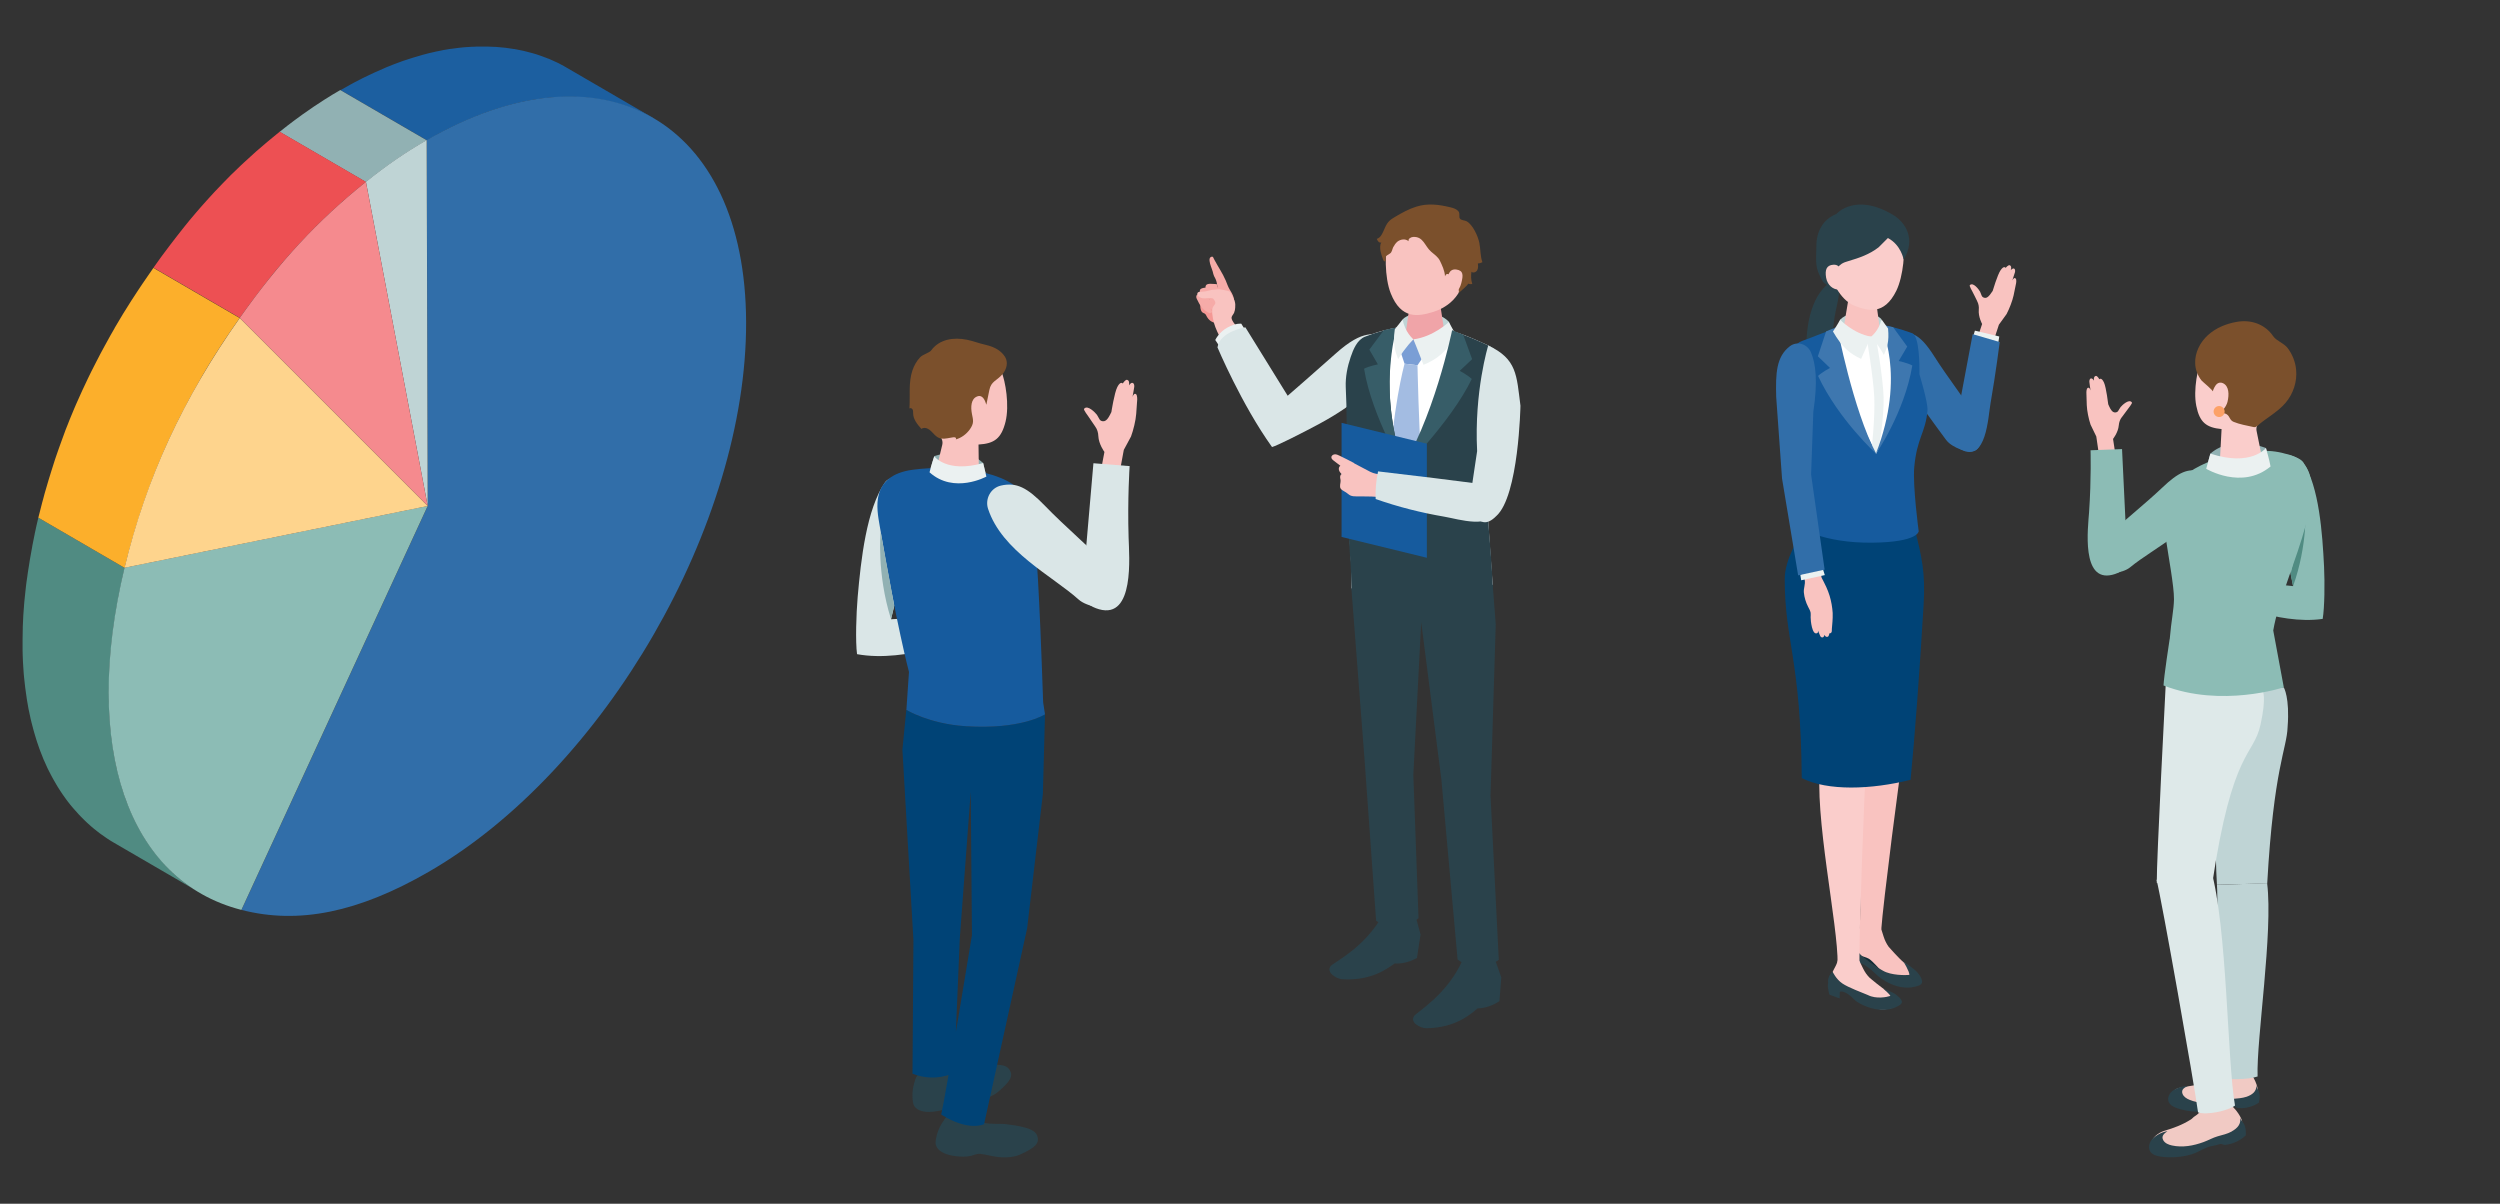 <?xml version="1.0" encoding="UTF-8"?><svg id="_レイヤー_1" xmlns="http://www.w3.org/2000/svg" viewBox="0 0 270 130"><rect x="0" y="0" width="270" height="130" fill="#333333" stroke="none"/><defs><style>.cls-1{fill:#f9c3c0;}.cls-2{fill:#004376;}.cls-3{fill:#f0a4a8;}.cls-4{fill:#2a424b;}.cls-5{fill:#375d68;}.cls-6{fill:#7b502c;}.cls-7{fill:#f1cac4;}.cls-8{fill:#004595;}.cls-9{fill:#112c36;}.cls-10{fill:#f49895;}.cls-11{fill:#fca167;}.cls-12{fill:#bfd4d5;}.cls-13{fill:#f58a8e;}.cls-14{fill:#dae6e7;}.cls-15{fill:#fcaf2b;}.cls-16{fill:#fed48d;}.cls-17{fill:#a3bce2;}.cls-18{fill:#316ea9;}.cls-19{fill:#3e77af;}.cls-20{fill:#facdcb;}.cls-21{fill:#91b1b3;}.cls-22{fill:#fff;}.cls-23{fill:#508b82;}.cls-24{fill:#ebf1f1;}.cls-25{fill:#f6aba8;}.cls-26{fill:#1c5fa0;}.cls-27{fill:#165b9e;}.cls-28{fill:#7a9ed5;}.cls-29{fill:#ed5053;}.cls-30{fill:#dee9e9;}.cls-31{fill:#8cbcb5;}</style></defs><path class="cls-26" d="M70.54,12.74l-9.32-5.42c-.06-.04-.13-.07-.19-.11-.04-.02-.08-.04-.12-.07-.2-.11-.4-.21-.6-.32-.06-.03-.12-.06-.19-.09-.26-.12-.51-.24-.78-.35-.01,0-.02-.01-.04-.02-.04-.02-.08-.03-.12-.04-.22-.09-.44-.17-.66-.25-.08-.03-.15-.06-.23-.08-.25-.09-.5-.17-.76-.24-.02,0-.04-.01-.06-.02,0,0,0,0-.01,0-.28-.08-.56-.15-.85-.22-.08-.02-.16-.04-.23-.05-.23-.05-.46-.1-.7-.14-.05,0-.09-.02-.14-.03-.02,0-.04,0-.06,0-.3-.05-.6-.09-.9-.13-.07,0-.14-.01-.2-.02-.25-.03-.51-.05-.77-.07-.05,0-.1,0-.14-.01-.05,0-.09,0-.14,0-.07,0-.14,0-.21-.01-.16,0-.33-.01-.49-.02-.06,0-.13,0-.19,0-.22,0-.45,0-.68,0-.02,0-.05,0-.07,0-.16,0-.33,0-.5.02-.04,0-.08,0-.12,0-.08,0-.17,0-.25.01-.16,0-.31.02-.47.03-.09,0-.17.01-.26.02-.16.02-.33.03-.49.05-.08,0-.16.02-.24.03-.22.03-.45.06-.68.09-.02,0-.04,0-.05,0,0,0,0,0,0,0-.25.04-.51.08-.77.13-.08.01-.16.03-.23.05-.18.04-.36.07-.55.11-.1.02-.2.05-.3.07-.16.04-.32.07-.49.11-.11.03-.22.06-.33.09-.12.03-.23.06-.35.09-.03,0-.06.02-.09.03-.25.07-.5.14-.75.22-.06.02-.11.03-.17.05-.31.1-.62.2-.93.3-.09.03-.18.06-.26.09-.23.08-.45.16-.68.25-.11.04-.23.09-.34.13-.21.08-.41.16-.62.25-.06.03-.13.05-.19.08-.05.02-.1.04-.15.07-.3.13-.6.26-.89.39-.06.03-.12.05-.18.08-.35.16-.71.33-1.07.51-.09.05-.19.1-.28.14-.28.14-.55.28-.83.43-.1.06-.21.11-.31.17-.36.2-.73.4-1.09.61l9.32,5.42c.37-.21.73-.41,1.09-.61.1-.06.21-.11.31-.17.28-.15.56-.29.83-.43.09-.05.19-.1.28-.14.36-.18.71-.35,1.07-.51.06-.03.12-.05.18-.08.3-.14.6-.27.89-.39.11-.05.23-.09.34-.14.21-.08.41-.17.62-.25.11-.04.23-.09.34-.13.23-.09.46-.17.68-.25.09-.03.18-.06.26-.09.31-.11.62-.21.93-.3.06-.02.11-.03.17-.05.25-.08.5-.15.75-.22.15-.04.3-.08.45-.12.11-.03.22-.06.33-.09.16-.04.32-.08.49-.11.1-.02.2-.05.3-.07.18-.04.37-.07.55-.11.08-.02.16-.03.23-.05.26-.05.52-.09.77-.13.02,0,.04,0,.05,0,.23-.03.45-.06.67-.09.08,0,.16-.02.24-.03.16-.02.33-.04.49-.05.09,0,.18-.02.26-.02.16-.01.31-.02.47-.03.08,0,.17-.01.25-.01.21-.01.41-.02.61-.02.02,0,.05,0,.07,0,.23,0,.45,0,.68,0,.06,0,.13,0,.19,0,.16,0,.33,0,.49.02.07,0,.14,0,.21.01.1,0,.19.01.28.02.26.02.51.04.77.07.07,0,.14.01.2.02.3.04.61.08.9.13.07.01.13.02.2.04.23.04.47.09.7.14.08.02.16.03.23.05.29.07.57.14.85.22.02,0,.05.01.07.02.25.08.51.16.76.24.08.03.15.05.23.08.22.08.44.16.66.25.05.02.1.04.15.06.26.11.52.23.78.35.06.03.13.06.19.09.2.1.4.21.6.32.1.06.21.11.31.17h0s0,0,0,0Z"/><path class="cls-21" d="M36.76,9.72c-.57.33-1.13.66-1.67,1.01-.82.52-1.62,1.06-2.43,1.64-.27.19-.54.39-.81.59-.54.4-1.09.83-1.65,1.28l9.32,5.42c2.23-1.79,4.28-3.2,6.56-4.51l-9.32-5.42Z"/><path class="cls-23" d="M20.84,95.98c-.08-.05-.16-.11-.24-.17-.17-.12-.34-.23-.5-.35-.09-.07-.18-.14-.27-.21-.15-.12-.3-.23-.44-.35-.09-.08-.18-.15-.27-.23-.14-.12-.28-.25-.42-.38-.09-.08-.17-.16-.25-.24-.15-.14-.29-.29-.43-.44-.07-.07-.14-.14-.21-.22-.2-.21-.39-.43-.58-.65-.01-.01-.02-.02-.03-.03-.2-.24-.39-.48-.58-.72-.06-.08-.12-.16-.18-.24-.13-.17-.25-.34-.37-.52-.07-.1-.13-.2-.2-.3-.11-.17-.22-.33-.32-.5-.07-.11-.13-.21-.19-.32-.1-.17-.2-.35-.3-.52-.06-.11-.12-.22-.18-.33-.1-.19-.2-.39-.3-.59-.05-.1-.1-.19-.14-.29-.13-.27-.25-.55-.37-.83-.01-.03-.02-.05-.04-.08-.13-.31-.25-.62-.37-.94-.04-.1-.07-.2-.11-.3-.08-.22-.16-.45-.23-.68-.04-.12-.08-.25-.12-.38-.07-.21-.13-.42-.19-.64-.04-.13-.08-.27-.11-.4-.06-.22-.11-.43-.17-.65-.03-.13-.07-.27-.1-.4-.05-.24-.1-.47-.15-.71-.03-.12-.05-.24-.08-.37-.06-.32-.12-.64-.17-.97,0-.05-.02-.09-.02-.14-.06-.37-.11-.75-.16-1.14-.01-.12-.03-.23-.04-.35-.03-.27-.06-.54-.09-.81-.01-.15-.02-.3-.04-.44-.02-.25-.04-.5-.05-.75,0-.16-.02-.32-.03-.48-.01-.25-.02-.51-.03-.76,0-.16-.01-.32-.01-.47,0-.27,0-.55,0-.83,0-.14,0-.29,0-.43,0-.36.01-.72.02-1.09,0-.06,0-.13,0-.19.02-.43.04-.86.06-1.3,0-.13.02-.26.03-.4.02-.31.04-.62.07-.93.01-.17.03-.34.05-.5.03-.28.06-.57.09-.85.02-.18.04-.36.06-.54.03-.29.07-.57.11-.86.02-.17.05-.35.07-.52.05-.31.1-.63.15-.94.02-.15.05-.3.07-.46.08-.46.16-.92.25-1.39,0,0,0-.02,0-.03.09-.47.19-.94.29-1.41.12-.56.25-1.12.38-1.69l-9.32-5.42c-.14.57-.26,1.13-.38,1.69,0,.04-.02.07-.02.11-.09.44-.18.87-.26,1.3,0,0,0,.02,0,.03-.09.47-.17.93-.25,1.39-.03.15-.05.3-.07.45-.05.32-.1.63-.15.94-.03.17-.05.35-.07.52-.02.16-.05.32-.07.47-.02.13-.03.26-.05.39-.02.18-.04.36-.06.54-.03.29-.06.57-.09.85-.02.17-.03.34-.05.5-.03.31-.05.63-.07.94,0,.13-.02.26-.03.39-.03.44-.05.87-.06,1.3,0,.07,0,.13,0,.19-.01.36-.02.72-.02,1.08,0,.15,0,.29,0,.43,0,.28,0,.55,0,.82,0,.16,0,.32.01.48,0,.26.02.51.03.76,0,.16.02.32.03.48.02.25.03.5.05.75.01.15.02.3.04.44.03.27.05.54.09.81.01.12.03.24.04.35.05.38.1.76.16,1.14,0,.04.02.09.02.13.05.33.11.65.17.98.02.12.05.24.08.37.05.24.1.48.15.71.03.14.06.27.1.41.05.22.11.44.17.65.04.14.07.27.11.4.06.21.13.43.19.64.04.13.08.25.12.38.07.23.15.45.23.67.04.1.07.2.11.3.12.32.24.63.37.94.01.03.02.05.04.08.12.28.24.56.37.83.05.1.1.2.15.3.1.2.19.39.3.58.06.11.12.22.18.33.1.18.2.35.3.52.06.11.13.22.19.32.1.17.21.34.32.5.07.1.13.2.2.3.12.18.25.35.37.52.06.08.12.16.18.24.19.25.38.49.58.72.01.01.02.02.03.03.19.22.38.44.58.65.07.07.14.14.21.22.14.15.29.29.43.43.08.08.17.16.25.24.14.13.28.26.42.38.09.08.18.16.27.23.15.12.29.24.44.35.09.07.18.14.27.21.16.12.33.24.5.35.08.06.16.11.24.17.25.17.51.33.77.48,0,0,0,0,0,0l9.32,5.42c-.26-.15-.52-.31-.77-.48Z"/><path class="cls-29" d="M30.2,14.23c-.41.33-.82.67-1.22,1-.11.09-.22.18-.33.28-.33.28-.66.57-.99.85-.07.06-.14.12-.21.19-.38.34-.76.69-1.13,1.03-.09.09-.18.17-.28.26-.3.28-.6.57-.89.86-.06.06-.12.11-.18.17-.04.04-.08.08-.12.12-.15.14-.29.29-.43.44-.14.14-.28.29-.42.43-.14.15-.28.3-.43.45-.14.15-.28.29-.42.44-.14.15-.28.3-.42.46-.14.15-.27.3-.41.45-.14.16-.28.31-.42.47-.1.11-.2.22-.3.34-.04.05-.08.1-.12.14-.09.1-.17.2-.26.3-.17.2-.33.39-.5.59-.09.11-.18.21-.27.32-.17.21-.34.42-.51.63-.08.1-.16.19-.23.29-.24.31-.49.61-.73.93,0,0,0,0,0,0,0,0,0,0,0,0-.24.31-.48.63-.72.94-.07.09-.14.19-.21.28-.18.24-.36.48-.54.72-.07.1-.14.19-.21.29-.24.33-.48.67-.72,1.01l9.32,5.42c.24-.34.48-.68.72-1.01.07-.1.14-.19.21-.29.18-.24.36-.49.54-.72.07-.09.14-.19.21-.28.24-.32.48-.64.72-.95,0,0,0,0,0,0,.24-.31.49-.62.73-.93.08-.1.16-.19.23-.29.17-.21.34-.42.51-.63.09-.11.18-.21.27-.32.17-.2.33-.4.5-.59.09-.1.17-.2.26-.3.14-.16.28-.32.42-.48.14-.16.28-.31.42-.47.14-.15.27-.3.41-.45.14-.15.28-.31.42-.46.14-.15.28-.29.42-.44.14-.15.28-.3.43-.45.14-.14.28-.29.42-.43.14-.15.29-.29.43-.44.1-.1.2-.2.3-.29.29-.29.59-.57.89-.86.09-.09.18-.17.28-.26.37-.35.75-.69,1.13-1.03.07-.06.14-.12.21-.19.33-.29.65-.57.99-.85.11-.09.22-.18.33-.28.4-.34.81-.67,1.22-1l-9.32-5.42Z"/><path class="cls-15" d="M16.57,28.93c-.06.09-.12.17-.18.26-.15.22-.3.43-.45.65-.2.29-.4.57-.59.86-.18.26-.35.52-.52.78-.19.29-.38.57-.56.86-.03.05-.07.1-.1.15-.19.29-.37.59-.55.88-.11.17-.22.34-.32.51-.32.52-.63,1.04-.93,1.56,0,0,0,0,0,0,0,0,0,.01,0,.02-.29.5-.58,1-.85,1.51-.09.16-.18.33-.27.49-.13.25-.27.49-.4.74-.06.1-.11.21-.16.31-.09.18-.19.36-.28.54-.17.34-.35.68-.52,1.02-.09.18-.18.35-.26.53-.05.1-.1.19-.14.29-.14.28-.27.57-.4.85-.06.13-.13.27-.19.4-.22.49-.44.98-.66,1.47,0,.02-.02.05-.03.07-.05.12-.1.25-.16.37-.17.4-.34.8-.5,1.2-.08.19-.15.38-.22.56-.09.22-.17.43-.26.65-.05.12-.09.24-.13.36-.09.24-.18.47-.26.71-.11.31-.23.63-.34.94-.08.24-.17.48-.25.72-.05.14-.1.27-.14.41-.05.15-.1.31-.15.47-.1.31-.2.63-.3.95-.09.28-.17.56-.26.84-.1.32-.19.64-.28.96-.04.15-.09.29-.13.44-.05.19-.1.38-.15.57-.04.16-.08.31-.13.47-.14.54-.28,1.07-.41,1.61l9.32,5.42c.13-.54.27-1.08.41-1.61.04-.16.08-.31.13-.47.09-.34.19-.67.28-1.01.09-.32.18-.64.28-.96.08-.28.17-.56.26-.84.1-.32.2-.63.3-.95.1-.29.19-.59.29-.88.08-.24.17-.48.25-.72.11-.31.22-.63.34-.94.09-.24.17-.47.26-.71.13-.34.26-.67.39-1.01.07-.19.15-.38.22-.56.16-.4.33-.8.5-1.2.05-.13.1-.25.16-.38.22-.51.45-1.02.68-1.53.06-.13.13-.27.19-.4.18-.38.36-.76.54-1.14.09-.18.17-.35.26-.53.17-.34.34-.68.52-1.02.09-.18.18-.36.28-.54.18-.35.37-.7.56-1.05.09-.16.18-.33.27-.49.28-.5.56-1,.85-1.51,0,0,0-.01,0-.02.3-.52.62-1.04.93-1.56.1-.17.21-.34.32-.51.21-.34.43-.69.65-1.03.18-.29.37-.57.56-.86.17-.26.34-.52.52-.78.19-.29.39-.57.59-.86.21-.3.42-.61.63-.91,0,0,0,0,0,0l-9.32-5.42Z"/><path class="cls-18" d="M46.08,15.13c18.99-10.96,34.43-2.16,34.5,19.66.06,21.82-15.28,48.4-34.27,59.36-7.6,4.39-14.07,5.71-20.23,4.12l20.12-43.63-.11-39.51Z"/><path class="cls-12" d="M46.08,15.13l.11,39.51-6.67-35c2.23-1.79,4.28-3.2,6.56-4.51Z"/><path class="cls-31" d="M13.45,61.31l32.74-6.67-20.12,43.63c-12.32-3.16-17.26-17.65-12.62-36.96Z"/><path class="cls-13" d="M39.52,19.64l6.67,35-20.3-20.3c4.29-6.07,8.41-10.52,13.63-14.7Z"/><path class="cls-16" d="M25.89,34.35l20.3,20.3-32.74,6.67c2.32-9.66,6.3-18.29,12.44-26.97Z"/><path class="cls-10" d="M129.78,33.65c.09.14.21.14.33.22.13.09.17.23.25.37.17.29.44.53.78.6.29.07.6.03.9.07.08,0,.16.01.23-.02.07-.03.12-.1.16-.16.2-.29.37-.68.21-1-.07-.13-.18-.23-.29-.33-.26-.23-.51-.45-.77-.68-.13-.11-.26-.23-.42-.3-.29-.13-.62-.09-.92,0-.15.04-.31.09-.43.19-.26.21-.2.78-.03,1.04Z"/><path class="cls-25" d="M131.15,28.05c-.05-.1-.11-.2-.15-.3-.1-.07-.24-.01-.31.08-.07.1-.07.22-.06.34.04.4.24.79.35,1.18.04.16.07.32.14.47.05.11.11.21.16.31.13.28.17.59.21.9,0-.04-.34.29-.36.42-.01.15,0,.47.15.54.63.29,1.19.64,1.92.58.03,0,.07,0,.09-.04.01-.02.01-.05.01-.07-.04-.42-.25-.8-.47-1.15-.21-.34-.3-.66-.45-1.01-.33-.77-.83-1.5-1.23-2.25Z"/><path class="cls-25" d="M130.27,30.79c-.08.09-.1.22-.05.43.17.74.35,1.29.92,1.81.07.06.14.12.23.15s.2,0,.25-.07c.06-.09.02-.22-.03-.32-.12-.24-.27-.47-.39-.71-.15-.31-.17-.38.15-.43.13-.02.18-.18.18-.31,0-.21-.03-.42-.11-.61,0-.02-.02-.04-.04-.05-.01,0-.03,0-.05,0-.33,0-.88-.12-1.08.12Z"/><path class="cls-25" d="M129.62,31.29c-.06.1-.07.24,0,.44.27.72.51,1.24,1.15,1.67.08.05.16.1.25.12s.2-.02.24-.1c.05-.1,0-.22-.07-.32-.15-.23-.33-.43-.48-.66-.19-.29-.22-.35.1-.44.12-.04.15-.2.14-.33-.02-.21-.09-.41-.19-.59-.01-.02-.02-.04-.05-.05-.02,0-.03,0-.05,0-.32.04-.88,0-1.06.26Z"/><path class="cls-25" d="M129.23,31.92c-.05.09-.05.22.04.39.3.63.56,1.08,1.17,1.42.07.04.15.08.23.09.08,0,.18-.03.21-.11.04-.09-.02-.2-.09-.28-.15-.19-.33-.37-.48-.56-.19-.25-.23-.3.05-.41.11-.04.12-.19.1-.31-.03-.19-.11-.36-.22-.52-.01-.02-.03-.04-.05-.04-.01,0-.03,0-.04,0-.29.06-.8.07-.93.32Z"/><path class="cls-1" d="M133.35,32.53s-.01-.03-.02-.04c-.12-.3-.28-.59-.43-.87-.03-.06-.06-.12-.12-.15-.04-.02-.08-.03-.12-.04-.3-.06-.62-.15-.92-.18-.27-.02-.54.05-.81.05-.41.09-.79.21-1.21.21-.13,0-.29,0-.37.1-.1.13,0,.31.12.42.42.35.93.1,1.42.18.04,0,.09.02.12.04.04.03.07.07.1.11.1.16.22.32.1.49-.1.16-.21.26-.26.45-.09.35-.01.72.04,1.06.11.67.38,1.29.68,1.89.01.03.03.05.05.06.03,0,.05,0,.08,0,.64-.25,1.25-.6,1.78-1.03-.18-.2-.62-.72-.57-1.01.02-.15.21-.34.27-.49.07-.18.11-.36.12-.55.02-.24.02-.46-.05-.69Z"/><path class="cls-24" d="M131.7,37.4l-.45-.68s.37-.83,1.32-1.35c.94-.51,1.49-.41,1.49-.41l.37.61-2.73,1.83Z"/><path class="cls-14" d="M131.48,37.5s2.62,6.21,5.9,10.78c.53-.14,3.12-1.44,5.06-2.48,4.35-2.35,5.21-3.83,5.21-3.83,0,0,1.69-1.4,2.83-3.2.85-1.34.52-2.13-.44-2.36-1.57-.37-2.77-.92-5.78,1.77-1.86,1.67-5.19,4.56-5.19,4.56l-4.57-7.39s-2.73.44-3.01,2.15Z"/><path class="cls-22" d="M161.21,63.15l-.54-7.6,1.66-15.04c.22-1.3-.3-2.62-1.72-3.26-3.25-1.47-7.06-3.3-13.2-.89-.84.33-1.16,1.34-1.45,2.2-.35,1.02-.52,2.12-.48,3.21,0,0,.07,1.86.07,1.86.03,3.55.06,7.11.09,10.66.02,2.25.13,4.48.29,6.72.07.99.02,2.52.02,2.52,0,0,1.85,1.65,7.33,1.62,5.97-.03,7.93-2.01,7.93-2.01Z"/><path class="cls-4" d="M161.47,103.66l.67,1.9-.2,2.56s-1.1.79-2.35.78c-.78.63-2.34,2.09-5.51,2.15-.68.01-1.86-.63-1.35-1.33.31-.43,3.62-2.32,5.27-6.12,1.78-.17,3.47.07,3.47.07Z"/><path class="cls-4" d="M152.89,98.98l.53,1.95-.39,2.53s-1.15.7-2.4.59c-.82.56-2.48,1.89-5.65,1.71-.68-.04-1.81-.78-1.25-1.44.35-.4,3.78-2.02,5.7-5.68,1.78-.03,3.45.34,3.45.34Z"/><path class="cls-12" d="M151.5,34.48c.74-.8,3.63-1.16,4.99.28.1.7.24,1.16.24,1.16l-2.49.9-2.68-.38s-.13-1.41-.06-1.96Z"/><path class="cls-3" d="M153.95,32.07c1.07,0,1.64.6,1.64,1.13l.54,3.51c-.05.61-1.08,1.1-2.3,1.1s-2.17-.49-2.12-1.1l.53-3.66c.04-.53.64-.97,1.71-.97Z"/><path class="cls-1" d="M154.39,23.52c3.06.02,3.9,2.32,3.9,5.1,0,3.63-2.39,4.74-3.61,5.1-1.49.44-3.35.82-4.48-2.04-.68-1.7-.65-4.65-.28-5.8.33-1,1.41-2.39,4.47-2.37Z"/><polygon class="cls-28" points="151.24 37.92 152.65 36.65 153.74 38.49 153.09 39.45 151.69 39.28 151.24 37.92"/><path class="cls-17" d="M151.69,39.28l1.4.17s.11,5.97.49,12.18c.03.57-1.97,1.91-1.97,1.91,0,0-1.53-1.46-1.52-2.02.19-7.06,1.6-12.24,1.6-12.24Z"/><path class="cls-6" d="M152.13,26.04c-.08-.24.23-.43.48-.45,1.13-.07,1.25.99,1.95,1.59.35.3.75.57.95.98.24.5.52,1.08.55,1.68.38-1.05,1.81,1.55,1.44,1.84.1-.08,1.16-1.01,1.06-1.05.14.06.3.07.45.05-.14-.43-.17-.89-.09-1.33.18.17.5.05.62-.17s.1-.48.07-.73c.17,0,.34-.05.49-.13-.24-.66-.19-1.39-.33-2.08-.14-.73-.71-1.97-1.37-2.34-.21-.12-.57-.09-.72-.28-.16-.19.04-.57-.18-.81-.22-.24-.54-.35-.86-.42-1.22-.3-2.46-.46-3.68-.07-.8.25-1.55.66-2.27,1.09-.21.13-.43.25-.61.42-.45.41-.57,1.05-.89,1.56-.12.19-.29.35-.5.41.05.11.1.22.18.3.08.08.21.13.32.09-.18.21-.14.7-.09.95.07.32.18.68.31.98.04.08.13.14.2.1.05-.04.06-.11.05-.18-.01-.13-.04-.27.04-.37.03-.04.07-.06.1-.09.11-.07.22-.14.33-.21.2-.13.23-.45.33-.66.12-.23.27-.45.47-.62.34-.26.86-.33,1.18-.05Z"/><path class="cls-1" d="M156.36,30.01s.05-1.04.94-.9c.76.12.74.61.52,1.47-.22.86-.75,1.27-1.28,1.25s-.18-1.82-.18-1.82Z"/><path class="cls-4" d="M160.98,85.79l.56-18.37-.33-4.27s-1.99,1.81-7.93,2.01c-4.89.16-7.33-1.62-7.33-1.62l1.41,18.33,1.26,17.57s.7.55,2.16.52c1.65-.04,2.42-.8,2.42-.8l-.56-15.48.85-16.49,2.18,17,1.75,19.43s.84.74,2.2.75c1.38,0,2.25-.71,2.25-.71l-.9-17.84Z"/><path class="cls-24" d="M152.65,36.65s.58,1.43,1.09,2.75c1.42-.58,2.38-1.32,3.55-3.17-.34-.54-.81-1.46-.81-1.46,0,0-1.65,1.6-3.84,1.88Z"/><path class="cls-4" d="M152.54,65.09l-.53-13.73s-3.18-6.71-1.42-15.51c.02-.1.04-.19.06-.29,0-.05,0-.09.01-.14-.03,0-.07.01-.1.02-.98.19-2.02.48-3.14.92-.84.33-1.26,1.35-1.55,2.21-.35,1.02-.57,2.14-.53,3.23,0,0,.07,1.88.07,1.88.03,3.55.11,7.13.14,10.69.02,2.25.16,4.44.32,6.68.07.99.09,2.66.09,2.66,0,0,1.68,1.49,6.56,1.61l.02-.23Z"/><path class="cls-5" d="M151.88,51.19s-3.74-6.17-4.56-11.37c.57-.29,1.49-.47,1.49-.47l-.92-1.59,1.57-2.11,1.39-.27s-2.28,7.12,1.02,15.81Z"/><path class="cls-4" d="M160.61,37.25c-1.08-.49-2.22-1.01-3.48-1.41v-.03s-.02.03-.02.03c0,0-2.08,10.11-5.79,14.68.07,4.31.71,14.79.71,14.79.34.06.83.17,1.25.17,1.06,0,1.99-.07,2.81-.18,1.67-.25,3.53-.56,5.12-1.83,0-.08,0-.18,0-.31,0,0,0,0,0,0,0,0,0,0,0,0-.04-1.49-.42-6.18-.53-7.46v-.14s.11-1.08.11-1.08l.58-5.22.96-8.74c.22-1.3-.3-2.62-1.72-3.26Z"/><path class="cls-8" d="M161.27,50.12s-.49-2.14-1.28-5.33c.48,4.58.68,5.3,1.12,6.85l.17-1.52Z"/><path class="cls-5" d="M150.89,51.39s5.79-5.72,8.06-10.46c-.46-.44-1.3-.88-1.3-.88l1.34-1.26-.96-2.63-1.2-.5s-1.99,9.85-5.95,15.73Z"/><path class="cls-24" d="M152.65,36.65s-.95-.79-1.16-2.17c0,0-.54.71-.85,1.08-.23,1.59.03,2.37.36,3.23.76-1.26,1.64-2.14,1.64-2.14"/><path class="cls-14" d="M158.72,54.13l.81-5.41c-.33-6.46,1.2-11.41,1.2-11.41,3.12,1.48,3.05,3.19,3.48,6.51,0,0-.18,9.75-2.61,11.91-2.12,2.17-2.87-1.6-2.87-1.6Z"/><polygon class="cls-27" points="144.89 57.99 154.1 60.24 154.1 47.92 144.89 45.67 144.89 57.99"/><path class="cls-1" d="M146.24,50.01c-.52-.27-1.04-.55-1.58-.8-.16-.08-.34-.16-.52-.14-.18.01-.37.16-.35.34.01.15.14.26.26.35.24.18.47.36.71.54-.15.09-.2.3-.15.47s.16.31.28.43c-.15.09-.18.3-.14.47.1.41-.05.54-.02.92.03.3.38.42.64.59.16.1.29.24.45.32.21.1.44.11.67.11,1.13.02,2.14-.06,3.25.25.18-.65.46-1.77.71-2.4-.82-.26-1.68-.12-2.45-.5-.59-.3-1.17-.61-1.75-.92Z"/><path class="cls-14" d="M148.57,53.89c-.04-1,.05-2,.26-2.98,4.04.47,8.07.96,12.1,1.49.24.03.51.08.66.27.12.14.14.33.16.52.07.61.14,1.24-.04,1.82-.67,2.22-4.14,1.06-5.73.79-2.52-.43-5-1.06-7.42-1.91Z"/><path class="cls-1" d="M121.05,50.33l.32-1.74.78-1.45c.25-.68.51-1.72.56-2.44.05-.78.1-1.37.11-1.56,0-.29-.03-.61-.24-.61-.16,0-.27.34-.27.34,0,0,.18-.95.19-1.09.01-.14,0-.4-.2-.43-.19-.03-.37.27-.37.27.07-.39-.04-.56-.2-.6-.2-.05-.47.4-.47.4,0,0-.24-.31-.59.38-.32.62-.64,2.7-.64,2.7-.19.38-.36.76-.64.93-.17.11-.42.08-.57-.05-.09-.08-.27-.48-.35-.58-.2-.26-.99-1.07-1.36-.68-.02.02-.04.05-.04.08,0,.03.01.07.03.1.1.2.24.39.37.57.27.38.52.77.79,1.16,0,0,.01.02.02.03.22.3.33.66.34,1.03.04.89.66,1.72.66,1.72l-.74,3.87,2.72.14-.19-2.47Z"/><path class="cls-21" d="M100.89,49.27s3.2-1.22,5.29.74c.15.62.35,1.46.35,1.46,0,0-3.05,1.83-6.22-.17.13-.54.59-2.03.59-2.03Z"/><path class="cls-14" d="M104.86,66.38l-8.63.5,3.1-13c.38-1.27-.47-2.13-1.77-2.29-1.03-.13-1.7.11-1.97.5-2.01,2.88-2.61,8.37-2.96,12.37-.16,1.88-.25,4.8-.07,6.19,5.38.99,12.01-1.91,12.01-1.91l.3-2.36Z"/><path class="cls-4" d="M98.91,116.49c-.6,1.36-.28,2.7-.28,2.7,0,0,.2,1.21,2.54.82.51-.09,1.04-.2,1.5-.46.36-.2.53-.44.97-.51.64-.1,1.3-.09,1.94-.2.6-.1,1.2-.29,1.73-.59.16-.09.31-.19.44-.3,1.48-1.24,1.7-1.8,1.24-2.47-.3-.43-.97-.7-3.57-.28-.65.1-1.49.48-2.48.53-.33.02-.67-.03-.97-.17-.37-.17-.91-.22-1.48-.11-.8.16-1.42.58-1.57,1.03Z"/><path class="cls-4" d="M98.89,116.79c-.11-.55.6-1.15,1.59-1.34.98-.19,1.87.09,1.98.64.11.55-.6,1.15-1.59,1.34-.98.19-1.87-.09-1.98-.64Z"/><path class="cls-4" d="M102.05,120.86c-.95,1.14-1.01,2.52-1.01,2.52,0,0-.14,1.22,2.22,1.49.51.05,1.06.09,1.57-.03.4-.09.63-.27,1.07-.22.65.08,1.27.27,1.92.34.6.07,1.23.05,1.82-.09.17-.04.35-.1.51-.17,1.76-.78,2.13-1.27,1.87-2.04-.17-.49-.75-.94-3.36-1.25-.65-.08-1.57.05-2.53-.17-.32-.07-.63-.21-.89-.43-.31-.27-.82-.46-1.4-.51-.81-.07-1.53.17-1.79.56Z"/><path class="cls-4" d="M101.94,121.15c.05-.56.89-.94,1.89-.85,1,.08,1.77.6,1.73,1.16s-.89.94-1.89.85c-1-.08-1.77-.6-1.73-1.16Z"/><path class="cls-2" d="M112.86,77.15l-.23,8.6-1.7,14.51-4.65,21.15s-1.66.84-4.63-1.04c.49-2.03,3.32-19.37,3.32-19.37l-.13-15.5-1.18,15.8-.61,14.55s-1.97,1.1-4.5.11c0-.66.1-14.43.1-14.43l-1.19-20.57.42-4.29s2.44,1.5,6.38,1.76c6.01.4,8.59-1.28,8.59-1.28Z"/><path class="cls-27" d="M97.89,76.67s2.44,1.5,6.38,1.76c6.01.4,8.59-1.28,8.59-1.28l-.2-1.3s-.26-7.62-.43-10.77c-.13-2.41-.37-9.26-1.44-11.29-1.61-3.03-8.02-3.62-12.2-3.06-4.69.63-3.88,4.29-3.59,6.02,1.8,10.69,3.17,15.82,3.17,15.82l-.28,4.1Z"/><path class="cls-1" d="M108.13,40.08c-.41-.96-1.63-2.24-4.77-1.99-3.14.26-3.8,2.57-3.64,5.32.09,1.56.74,2.87,1.74,3.69.28.23.39.61.3.96-.24.96-.65,2.69-.65,2.69,0,.56,1.05,1.1,2.32,1.2,1.27.1,2.3-.28,2.29-.84l-.04-3.1c1.71-.1,2.47-.65,2.92-2.47.43-1.76,0-4.36-.46-5.46Z"/><path class="cls-24" d="M100.89,49.27s1.35,1.86,5.29.74l.35,1.46s-3.49,1.92-6.14-.46c.14-.66.51-1.74.51-1.74Z"/><path class="cls-21" d="M96.58,65.42l-1.47-7.99s-.45,4.47,1.12,9.44c.12-.5.35-1.45.35-1.45Z"/><path class="cls-6" d="M106.53,43.69c.11-.52.22-1.05.32-1.57.19-.96.81-.99,1.42-1.71.37-.44.58-1.04.4-1.59-.07-.22-.2-.41-.35-.58-.48-.55-1.18-.84-1.88-1-.69-.15-1.32-.41-2.02-.55-1.4-.28-2.95-.08-3.85,1.15-.19.26-.9.44-1.18.73-.39.4-.67.91-.85,1.44-.44,1.29-.23,2.77-.32,4.11.11-.1.29-.01.35.12.06.13.04.28.05.43.02.64.46,1.17.89,1.65.18-.14.45-.13.66-.03.57.26.82,1,1.51,1.08.4.05.86-.09,1.25-.14.08-.01.17-.02.25.02.07.04.11.16.04.21.62-.17,1.16-.58,1.53-1.1.46-.66.36-.96.22-1.65-.15-.76-.1-1.62.53-1.88.6-.26.87.36,1.03.89Z"/><path class="cls-14" d="M122.01,50.34l-3.92-.31-.88,10.16s-2.27,4.54,1.49,5.61c3.85,1.09,3.25-5.74,3.19-7.72-.13-4.19.11-7.74.11-7.74Z"/><path class="cls-14" d="M120.35,65.35c1.03-.74.34-3.16-.54-4.07-1.72-1.78-4.92-4.54-6.92-6.62-1.97-2.04-3.13-2.59-4.78-2.22-1.11.25-1.75,1.43-1.4,2.51,1.5,4.59,6.93,7.24,9.77,9.79.99.88,3.18,1.11,3.87.61Z"/><path class="cls-7" d="M242.88,115.71c.86.92.99,2.09.99,2.09,0,0,.18,1.03-1.81,1.38-.43.07-.9.13-1.33.06-.35-.06-.55-.2-.92-.13-.54.1-1.07.29-1.61.39-.51.09-1.04.1-1.55.01-.15-.03-.3-.06-.44-.12-.46-.17-1.51-.55-1.58-1.12-.03-.25.13-.48.34-.62.21-.13.46-.18.7-.22,1.58-.27,3.31-.43,4.52-1.6.25-.24.67-.43,1.16-.51.69-.1,1.3.07,1.55.39Z"/><path class="cls-4" d="M242.63,118.45c-.49.16-.97.18-1.48.23-.5.05-.99.23-1.49.32-1.06.19-2.18.2-3.19-.22-.32-.13-.64-.33-.76-.65-.17-.47.22-.68.57-.83-.54-.02-1.18.18-1.62.5-.37.27-.62.77-.44,1.2.15.38.58.58.97.71.98.31,2.02.42,3.04.31.58-.06,1.13-.31,1.71-.42.29-.06.56-.05.85-.05.16,0,.5-.08.64-.02.05.02.09.06.13.09.07.04.16.05.25.06.75.04,1.51-.17,2.14-.59.1-.35.13-.73.04-1.08-.07-.28-.28-.52-.3-.82.04.69-.46,1.05-1.06,1.26Z"/><path class="cls-7" d="M240.49,119.03c1.16.71,1.61,1.89,1.61,1.89,0,0,.48,1.02-1.49,1.94-.43.2-.89.39-1.37.43-.38.04-.63-.05-.99.12-.54.26-1.03.6-1.56.86-.5.24-1.05.4-1.61.45-.16.01-.33.02-.49,0-1.76-.16-2.22-.48-2.22-1.22,0-.66.8-1.19,1.34-1.36,1.07-.32,1.95-.64,2.91-1.24.16-.1.26-.26.44-.36.26-.16.49-.37.64-.63.19-.32.57-.64,1.06-.85.68-.3,1.37-.3,1.72-.04Z"/><path class="cls-4" d="M241.03,122.2c-.49.27-1,.37-1.52.52-.52.15-1,.43-1.52.62-1.09.4-2.27.62-3.42.37-.36-.08-.74-.23-.93-.55-.27-.47.11-.76.45-.99-.58.08-1.21.41-1.62.83-.34.35-.51.93-.25,1.35.23.38.72.51,1.16.57,1.1.15,2.22.06,3.28-.24.61-.18,1.14-.54,1.73-.77.3-.11.58-.15.89-.22.17-.03.52-.18.67-.14.06.02.1.05.16.07.09.03.18.03.27.02.8-.1,1.57-.46,2.16-1.02.04-.39,0-.8-.15-1.15-.13-.28-.4-.5-.47-.81.17.72-.29,1.2-.89,1.53Z"/><path class="cls-31" d="M239.85,62.55l7.8.75-2.36-11.89c-.3-1.16,0-2.2,1.19-2.3.94-.08,2.03.44,2.27.81,1.72,2.68,2.07,7.67,2.25,11.31.08,1.71.06,4.36-.15,5.61-4.91.71-10.81-2.15-10.81-2.15l-.19-2.15Z"/><path class="cls-23" d="M247.39,61.98l1.61-7.19s.25,4.07-1.35,8.52c-.09-.46-.26-1.33-.26-1.33Z"/><path class="cls-12" d="M239.43,95.57c.17,1.88-.15,18.08-.22,20.71,1.03.4,3.66.33,4.61-.02-.14-4.01,1.69-15.58,1.03-20.88l-5.43.19Z"/><path class="cls-12" d="M244.86,95.41c.7-12.5,2.12-14.52,2.2-16.88.25-3.19-.41-4.29-.41-4.29l-2.01-.1-5.65,1.88s.27,17.66.44,19.54l5.43-.16Z"/><path class="cls-30" d="M232.91,95.02c.57,2.25,4.05,21.92,4.48,25.12.96.32,3.22-.17,3.99-.74-.85-4.85-.82-19.22-2.61-25.53l-5.86,1.15Z"/><path class="cls-30" d="M238.9,95.58c2.19-14.79,4.48-13.84,5.24-17.33.65-2.97.24-3.62.24-3.62l-4.14-2.37-6.34,1.6s-1,19.16-.97,21.48l5.97.25Z"/><path class="cls-21" d="M244.72,48.39s-3.56-1.51-6,.6c-.19.69-.45,1.64-.45,1.64,0,0,3.36,2.2,7.03.08-.13-.62-.57-2.31-.57-2.31Z"/><path class="cls-31" d="M234.33,69.03c.18-2.11.44-3.13.46-4.32.02-1.35-.64-4.89-.83-6.23-.26-1.91,1.53-4.65,1.65-6.82,1.91-1.9,7.48-3.75,11.2-2.66,6.59,1.37-.22,12.7-1.3,19.09l1.14,6.14s-6.72,2.24-12.99-.2c.04-.96.66-5,.66-5Z"/><path class="cls-20" d="M237.85,38.58c.43-.91,1.66-2.11,4.69-1.75,3.03.36,3.58,2.63,3.32,5.28-.15,1.5-.82,2.75-1.82,3.51-.28.21-.4.57-.33.92.19.94.53,2.62.53,2.62-.03.55-1.05,1.03-2.29,1.08-1.23.05-2.21-.35-2.18-.9l.16-3c-1.65-.16-2.37-.72-2.73-2.5-.35-1.72.16-4.22.65-5.26Z"/><path class="cls-24" d="M244.72,48.39s-1.61,2.05-6,.6l-.45,1.64s3.86,2.32,6.95-.25c-.13-.76-.5-1.99-.5-1.99Z"/><path class="cls-6" d="M245.3,44.85c-.5.36-1.01.71-1.47,1.11-.09.07-.18.15-.29.17-.07.01-.14,0-.21-.02-.68-.15-1.45-.28-2.1-.55-.45-.19-.38-.58-.75-.82-.1-.07-.22-.08-.33-.12-.34-.14-.09-.31.04-.48.17-.22.31-.47.38-.74.19-.79.17-1.7-.48-2.01-.32-.15-.61-.04-.81.24-.1.14-.18.3-.24.45-.01.03-.04.16-.07.2,0,0,0,.01-.01.01.17-.05-1.07-1.05-1.18-1.18-.42-.52-.68-1.18-.7-1.85-.05-1.16.52-2.29,1.38-3.07.86-.78,1.97-1.23,3.11-1.43,1.54-.27,3.05.24,3.95,1.57.31.46,1.14.74,1.53,1.24.52.68.85,1.5.93,2.35.13,1.29-.31,2.62-1.15,3.6-.43.51-.96.91-1.5,1.31Z"/><path class="cls-11" d="M239.07,44.42c-.01.33.24.6.57.62.33.01.6-.24.62-.57.01-.33-.24-.6-.57-.62-.33-.01-.6.24-.62.57Z"/><path class="cls-1" d="M226.62,48.65l-.22-1.51-.62-1.28c-.2-.59-.39-1.5-.41-2.12-.02-.68-.04-1.18-.04-1.35,0-.25.05-.52.23-.52.14,0,.22.3.22.3,0,0-.13-.82-.13-.94,0-.12.02-.35.19-.36.17-.02.31.24.31.24-.05-.34.05-.48.19-.51.18-.04.39.36.39.36,0,0,.22-.26.5.35.25.55.46,2.35.46,2.35.15.34.29.67.52.82.14.1.36.08.49-.02.08-.07.25-.41.32-.49.18-.22.89-.89,1.2-.54.02.02.03.04.03.07,0,.03-.01.06-.02.08-.09.17-.22.33-.33.48-.25.32-.48.65-.72.97,0,0-.01.02-.02.02-.2.25-.3.56-.33.88-.06.77-.62,1.47-.62,1.47l.51,3.36-2.35.03.25-2.13Z"/><path class="cls-31" d="M225.79,48.63l3.39-.13.42,8.79s1.81,4-1.48,4.79c-3.36.81-2.62-5.06-2.5-6.77.25-3.61.16-6.68.16-6.68Z"/><path class="cls-31" d="M226.72,61.64c-.86-.67-.19-2.74.6-3.49,1.55-1.48,4.39-3.76,6.2-5.48,1.77-1.69,2.79-2.13,4.2-1.75.95.26,1.47,1.29,1.12,2.21-1.45,3.91-6.22,6.02-8.76,8.12-.88.73-2.78.85-3.36.4Z"/><path class="cls-1" d="M215.41,36.51l.47-1.44.83-1.15c.29-.55.63-1.41.76-2.02.14-.66.24-1.15.27-1.32.04-.24.04-.52-.14-.55-.14-.02-.27.26-.27.26,0,0,.26-.79.29-.9.02-.12.04-.34-.12-.39-.16-.04-.34.18-.34.18.11-.32.03-.48-.1-.53-.17-.07-.45.28-.45.28,0,0-.17-.3-.55.26-.34.5-.85,2.23-.85,2.23-.21.3-.39.6-.65.72-.16.07-.36.02-.48-.11-.07-.08-.18-.44-.23-.53-.14-.25-.72-1.02-1.08-.73-.02.02-.04.04-.04.06,0,.03,0,.06.01.08.06.18.16.36.25.52.19.35.36.72.54,1.08,0,0,0,.02.01.03.15.28.2.6.17.91-.07.76.36,1.54.36,1.54l-1.07,3.21,2.3.42.11-2.13Z"/><polygon class="cls-24" points="213.29 35.71 213.11 36.3 215.82 36.99 215.92 36.34 213.29 35.71"/><path class="cls-18" d="M215.96,36.94l-2.91-.85-1.5,7.99s-2.43,3.08.25,4.48c2.74,1.43,2.91-3.51,3.18-5.02.56-3.19.99-6.6.99-6.6Z"/><path class="cls-18" d="M213.28,48.68c.98-.44.83-2.56.25-3.47-1.12-1.77-3.29-4.61-4.6-6.68-1.69-2.67-2.67-2.97-5.15-2.45-.37,2.39,4.23,8.48,6.39,11.42.67.9,2.45,1.46,3.1,1.17Z"/><path class="cls-4" d="M195.14,38.39c.67-.1,1.41-.06,1.94-.47.51-.39.64-1.05.7-1.65.03-.32.16-.64.21-.96.05-.34.09-.69.14-1.03.11-.71.3-1.41.42-2.12.07-.44.12-.9-.07-1.3-.11-.25-.34-.49-.62-.41-.27.08-.51.26-.71.46-1.79,1.68-2.22,5.18-2,7.48Z"/><path class="cls-9" d="M200.87,103.03c-.58-.6-.79-1.48-.79-1.48,0,0,.4-.16.92.21,1.3,1.11,2.07,1.42,2.46,1.5,1.68.31,2.11.59,2.11.59,0,0,.68,1.1.64,1.44-.38.04-1.96.07-2.86-.46-.62-.31-1.9-1.2-2.48-1.8Z"/><path class="cls-1" d="M207.61,61.77s-1.67,17.54-2.01,19.26c-.34,1.72-2.27,16.9-2.42,19.32-.62.45-1.73.53-2.36-.01.48-5.12-1.24-14.97-.1-19.79-.07-1.45-.47-9.03-.21-11.86.18-3.31,2.44-5.79,2.44-5.79l2.6-2.18,2.06,1.04Z"/><path class="cls-1" d="M200.99,99.91l-.12.27c-.24.52-.7.95-.77,1.52-.09.69.17,1.15.69,1.47,0,0,.85.24,1.06.38.44.28,1.43,1.44,1.43,1.44.47.55,1.47.96,2.18.91.66-.04.76-.1,1.09-.51.42-.52-.51-1.13-.95-1.46-.43-.32-1.62-1.67-1.62-1.67-.24-.33-.43-.72-.56-1.14l-.28-.89-2.15-.33Z"/><path class="cls-4" d="M205.57,103.85s.68,1.1.64,1.44c-.38.04-1.96.07-2.86-.46-.62-.31-1.9-1.2-2.48-1.8-.58-.6-.79-1.48-.79-1.48,0,0-.7.35-.73,1.15-.08.63-.02,1.36-.02,1.36l1.01.51.08-.7s.85,0,2.19,1.35c.43.43,2.49,2.04,4.65,1.21.69-.27.12-1.05-.19-1.42s-1.5-1.15-1.5-1.15Z"/><path class="cls-20" d="M202.33,62.43s-.57,18.21-.77,20.15c-.2,1.94-.8,18.67-.74,21.38-.74.39-1.67.54-2.36.16.09-4.13-2.59-16.22-1.85-21.68-.52-4.56-3.33-20.04-3.33-20.04l3.15-1.99,5.9,2.03Z"/><path class="cls-2" d="M206.78,57.03c-2,.31-5.97,1.18-11.55-1.02-.93,2.12-2.48,4.32-2.48,6.53,0,6.7,1.74,8.65,1.84,21.49,2.79,1.42,7.5,1.25,11.75.19.43-4.3.99-11.73,1.41-18.9.21-3.44-.2-5.22-.98-8.28Z"/><path class="cls-20" d="M198.49,103.71l-.09.27c-.19.54-.6,1-.61,1.57,0,.68.2,1.28.82,1.41.27.06.84-.06,1.1.02.54.17,1.81,1.37,1.81,1.37.56.48,1.48.76,2.21.63.69-.12.97-.2,1.26-.65.37-.56-.68-1.03-1.18-1.29-.5-.26-1.87-1.42-1.87-1.42-.3-.29-.54-.64-.73-1.03l-.4-.82-2.33-.05Z"/><path class="cls-27" d="M194.25,56.93l1.24-3.77-1.71-13.6c-.09-.32-.15-.6-.21-.84-.18-.81.28-1.62,1.06-1.9.27-.1.52-.18.66-.24,3.03-1.13,5.63-2.68,11.23-.59.77.29.8,3.46.78,4.44,0,0,.94,3.06.87,3.91-.21,2.41-1.14,2.92-1.43,6.12-.18,2.03.48,6.92.48,6.92,0,0-.05,1.18-5.01,1.23-5.4.06-7.95-1.7-7.95-1.7Z"/><path class="cls-4" d="M203.41,106.79s.68.58.75.77c-.36.12-1.52.37-2.44-.1-.63-.27-2.07-.79-2.75-1.25-.68-.46-1.05-1.27-1.05-1.27,0,0-.6.47-.48,1.25-.12.36.14,1.23.14,1.23l1.1.41.02-.72s.51-.27,1.58.86c.41.44,2.95,1.82,4.86.6.62-.39,0-.84-.36-1.14-.37-.3-1.38-.65-1.38-.65Z"/><path class="cls-12" d="M203.19,34.47c-.63-.74-3.19-1.18-4.46.05-.12.62-.26,1.02-.26,1.02l2.18.9,2.4-.23s.17-1.25.13-1.74Z"/><path class="cls-22" d="M204.39,36.17s.63,7.77-1.77,12.82c-.89-1.76-4.32-8.44-4-12.18l3.47-.46,2.31-.18Z"/><path class="cls-1" d="M201.08,31.66c-.98,0-1.5.53-1.51,1.01l-.53,3.18c.04.55.97,1.01,2.09,1.02s1.98-.43,1.94-.98l-.45-3.34c-.03-.49-.57-.89-1.55-.9Z"/><path class="cls-20" d="M201.37,23.19c-2.96-.21-3.95,1.94-4.16,4.63.57,3.21,1.94,4.77,3.1,5.21,1.41.54,3.17,1.05,4.49-1.62.78-1.59.99-4.45.71-5.58-.24-.99-1.18-2.42-4.14-2.63Z"/><path class="cls-4" d="M203.89,25.71s-.94.95-1,1c-.99.77-2.09,1.14-3.27,1.49-.25.07-.5.15-.72.29-.17.11-.32.26-.45.42-.46.57-.68,1.25-.73,1.97-.27.02-.72-.26-.88-.52-.19-.32-.36-.67-.49-1.02-.32-.81-.18-1.9-.18-2.77-.01-1.53.69-2.88,2.16-3.46,0,0,2-2.35,6.11.09,1.36.81,2.51,2.64,1.15,4.83,0,0-.26-1.56-1.69-2.32Z"/><path class="cls-20" d="M198.84,29.53s.03-1-.84-.94c-.74.05-.92.55-.78,1.4.15.85.78,1.27,1.3,1.28s.32-1.75.32-1.75Z"/><path class="cls-24" d="M202.93,48.33s.56-3.27.5-5.43c-.06-2.17-.85-6.57-.85-6.57l-1,.04s.74,4.34.84,6.49c.1,2.14-.26,5.41-.26,5.41l.46.72.32-.66Z"/><path class="cls-19" d="M202.61,48.99s-4.05-3.68-6.26-8.39c.46-.43,1.29-.86,1.29-.86l-1.31-1.26.89-2.69,1.19-.49s1.72,8.99,4.21,13.68Z"/><path class="cls-19" d="M202.61,48.99s3.07-4.41,3.92-9.52c-.56-.29-1.47-.48-1.47-.48l.92-1.56-1.53-2.1-1.37-.27s2.85,5.39-.48,13.92Z"/><path class="cls-24" d="M202.08,36.36s-.58,1.25-1.08,2.4c-1.24-.57-2.07-1.27-3.04-2.96.32-.46.78-1.27.78-1.27,0,0,1.4,1.49,3.34,1.83Z"/><path class="cls-24" d="M202.08,36.36s.87-.67,1.12-1.88c0,0,.46.66.71,1,.14,1.43-.12,2.11-.45,2.86-.62-1.16-1.37-1.97-1.37-1.97Z"/><path class="cls-1" d="M196.75,62.42s.35.67.48.96c.14.31.27.64.37.97.18.6.29,1.23.33,1.85,0,.04,0,.08,0,.11.02.55-.05,1.09-.09,1.62,0,.14.03.35-.12.44,0,0-.15.06-.15.03,0,0-.03.32-.18.37-.12.04-.26,0-.35-.21,0,0-.02.21-.16.27-.14.06-.25-.06-.29-.13-.04-.07-.25-.6-.25-.6,0,0,.04.21-.07.27-.57.32-.73-1.42-.72-1.69,0-.17.02-.34,0-.5-.04-.23-.17-.44-.28-.66-.24-.47-.4-.99-.45-1.51-.05-.5.18-.89.09-1.37l-.47-1.87,1.85-.42.45,2.06Z"/><polygon class="cls-24" points="194.43 62.04 194.53 62.67 197.08 62.11 196.87 61.45 194.43 62.04"/><path class="cls-18" d="M193.31,37.39c-1.48,1.13-1.55,2.94-1.48,5.49l.63,8.8,1.74,10.46,2.86-.62-1.46-10.27.24-6.78c.5-3.33.26-5.22-.26-6.42-.4-.92-1.5-1.24-2.27-.66Z"/></svg>